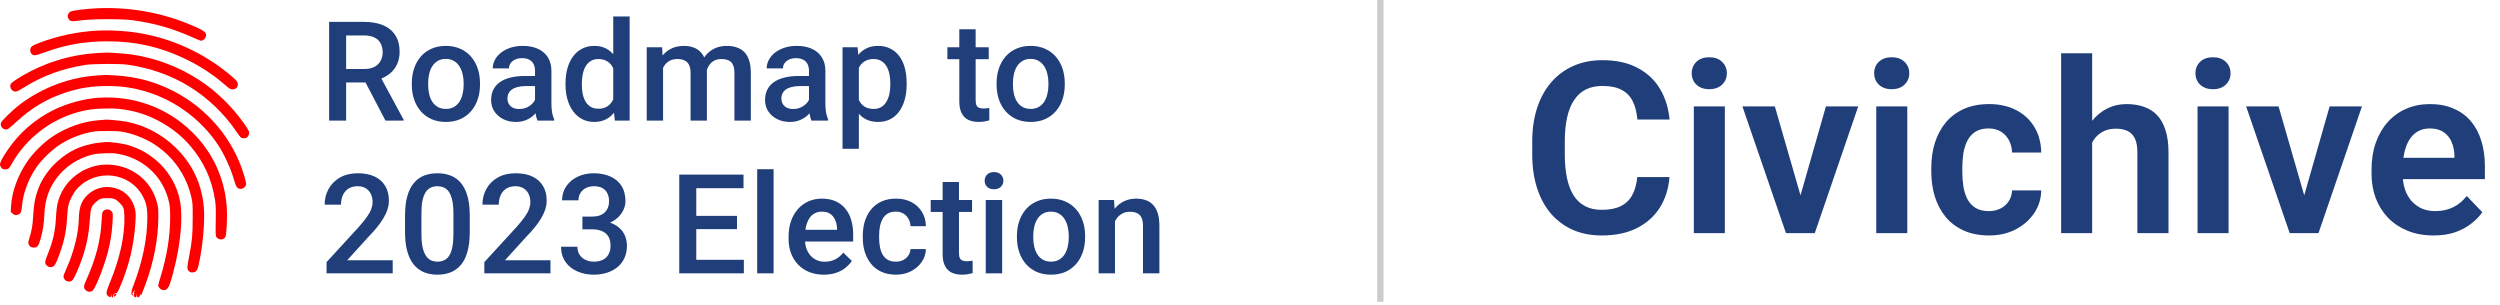 <svg width="311" height="38" viewBox="0 0 311 38" fill="none" xmlns="http://www.w3.org/2000/svg">
<path d="M171.719 0L171.719 37.544" stroke="black" stroke-opacity="0.2" stroke-width="0.784"/>
<path d="M203.677 22.023H207.683C207.576 23.441 207.183 24.698 206.503 25.796C205.823 26.883 204.876 27.738 203.662 28.359C202.449 28.981 200.977 29.291 199.249 29.291C197.919 29.291 196.719 29.058 195.651 28.592C194.593 28.116 193.685 27.441 192.927 26.567C192.18 25.684 191.607 24.625 191.209 23.392C190.81 22.149 190.611 20.756 190.611 19.212V17.595C190.611 16.051 190.815 14.657 191.223 13.415C191.631 12.171 192.214 11.113 192.971 10.239C193.738 9.355 194.656 8.676 195.724 8.2C196.802 7.724 198.006 7.486 199.336 7.486C201.065 7.486 202.526 7.807 203.721 8.448C204.915 9.079 205.842 9.948 206.503 11.055C207.163 12.162 207.561 13.434 207.697 14.871H203.692C203.614 13.978 203.42 13.22 203.109 12.599C202.808 11.977 202.351 11.506 201.74 11.186C201.138 10.856 200.337 10.691 199.336 10.691C198.56 10.691 197.875 10.836 197.283 11.128C196.7 11.419 196.214 11.856 195.826 12.439C195.438 13.011 195.146 13.73 194.952 14.594C194.758 15.449 194.661 16.439 194.661 17.566V19.212C194.661 20.29 194.748 21.256 194.923 22.11C195.098 22.965 195.37 23.688 195.739 24.281C196.108 24.873 196.583 25.325 197.166 25.635C197.749 25.946 198.443 26.101 199.249 26.101C200.23 26.101 201.026 25.946 201.638 25.635C202.259 25.325 202.73 24.868 203.051 24.266C203.381 23.664 203.59 22.916 203.677 22.023ZM214.572 13.24V29H210.712V13.24H214.572ZM210.45 9.118C210.45 8.545 210.644 8.069 211.033 7.69C211.431 7.311 211.965 7.122 212.635 7.122C213.305 7.122 213.834 7.311 214.223 7.69C214.621 8.069 214.82 8.545 214.82 9.118C214.82 9.681 214.621 10.152 214.223 10.53C213.834 10.909 213.305 11.098 212.635 11.098C211.965 11.098 211.431 10.909 211.033 10.53C210.644 10.152 210.45 9.681 210.45 9.118ZM223.472 26.087L227.143 13.24H231.163L225.759 29H223.312L223.472 26.087ZM220.792 13.24L224.506 26.116L224.637 29H222.176L216.757 13.24H220.792ZM237.266 13.24V29H233.406V13.24H237.266ZM233.144 9.118C233.144 8.545 233.338 8.069 233.726 7.69C234.125 7.311 234.659 7.122 235.329 7.122C235.999 7.122 236.528 7.311 236.916 7.69C237.314 8.069 237.514 8.545 237.514 9.118C237.514 9.681 237.314 10.152 236.916 10.53C236.528 10.909 235.999 11.098 235.329 11.098C234.659 11.098 234.125 10.909 233.726 10.53C233.338 10.152 233.144 9.681 233.144 9.118ZM247.404 26.262C247.948 26.262 248.433 26.155 248.86 25.941C249.288 25.727 249.628 25.427 249.88 25.038C250.142 24.65 250.283 24.198 250.302 23.683H253.929C253.91 24.752 253.609 25.708 253.026 26.553C252.444 27.398 251.667 28.068 250.696 28.563C249.734 29.049 248.656 29.291 247.462 29.291C246.248 29.291 245.19 29.087 244.287 28.68C243.384 28.272 242.631 27.704 242.029 26.975C241.437 26.247 240.99 25.402 240.689 24.441C240.398 23.48 240.252 22.45 240.252 21.353V20.887C240.252 19.79 240.398 18.76 240.689 17.799C240.99 16.837 241.437 15.993 242.029 15.264C242.631 14.536 243.384 13.968 244.287 13.56C245.19 13.152 246.243 12.948 247.448 12.948C248.72 12.948 249.836 13.196 250.798 13.691C251.769 14.187 252.526 14.886 253.07 15.789C253.623 16.692 253.91 17.755 253.929 18.979H250.302C250.283 18.415 250.157 17.91 249.924 17.464C249.691 17.017 249.36 16.658 248.933 16.386C248.506 16.114 247.986 15.978 247.375 15.978C246.724 15.978 246.18 16.114 245.743 16.386C245.316 16.658 244.981 17.032 244.738 17.508C244.505 17.974 244.34 18.498 244.243 19.081C244.156 19.654 244.112 20.256 244.112 20.887V21.353C244.112 21.994 244.156 22.606 244.243 23.188C244.34 23.771 244.505 24.295 244.738 24.761C244.981 25.218 245.316 25.582 245.743 25.854C246.18 26.126 246.734 26.262 247.404 26.262ZM260.265 6.627V29H256.406V6.627H260.265ZM259.654 20.552H258.518C258.518 19.454 258.663 18.445 258.955 17.522C259.246 16.6 259.659 15.798 260.193 15.119C260.727 14.429 261.363 13.895 262.101 13.517C262.849 13.138 263.674 12.948 264.577 12.948C265.354 12.948 266.058 13.06 266.689 13.283C267.33 13.497 267.879 13.842 268.335 14.318C268.791 14.793 269.141 15.415 269.384 16.182C269.636 16.939 269.762 17.862 269.762 18.95V29H265.888V18.92C265.888 18.192 265.781 17.619 265.567 17.202C265.354 16.774 265.048 16.468 264.65 16.284C264.261 16.099 263.781 16.007 263.208 16.007C262.586 16.007 262.052 16.129 261.606 16.371C261.159 16.604 260.79 16.93 260.499 17.347C260.217 17.765 260.003 18.245 259.858 18.789C259.722 19.333 259.654 19.921 259.654 20.552ZM277.235 13.24V29H273.375V13.24H277.235ZM273.113 9.118C273.113 8.545 273.307 8.069 273.695 7.69C274.093 7.311 274.627 7.122 275.297 7.122C275.968 7.122 276.497 7.311 276.885 7.69C277.283 8.069 277.482 8.545 277.482 9.118C277.482 9.681 277.283 10.152 276.885 10.53C276.497 10.909 275.968 11.098 275.297 11.098C274.627 11.098 274.093 10.909 273.695 10.53C273.307 10.152 273.113 9.681 273.113 9.118ZM286.135 26.087L289.805 13.24H293.825L288.421 29H285.974L286.135 26.087ZM283.454 13.24L287.169 26.116L287.3 29H284.838L279.42 13.24H283.454ZM302.725 29.291C301.531 29.291 300.458 29.097 299.506 28.709C298.554 28.32 297.744 27.781 297.074 27.092C296.413 26.393 295.903 25.582 295.544 24.659C295.195 23.727 295.02 22.727 295.02 21.659V21.076C295.02 19.862 295.195 18.76 295.544 17.77C295.894 16.77 296.389 15.91 297.03 15.191C297.671 14.473 298.438 13.919 299.331 13.531C300.225 13.143 301.21 12.948 302.288 12.948C303.405 12.948 304.39 13.138 305.245 13.517C306.1 13.886 306.813 14.41 307.386 15.09C307.959 15.769 308.391 16.585 308.683 17.537C308.974 18.479 309.12 19.523 309.12 20.668V22.285H296.768V19.634H305.332V19.343C305.313 18.731 305.196 18.173 304.983 17.668C304.769 17.153 304.439 16.745 303.992 16.444C303.546 16.134 302.968 15.978 302.259 15.978C301.686 15.978 301.186 16.104 300.759 16.357C300.341 16.6 299.992 16.949 299.71 17.405C299.438 17.852 299.234 18.386 299.098 19.008C298.962 19.629 298.894 20.319 298.894 21.076V21.659C298.894 22.319 298.982 22.931 299.156 23.494C299.341 24.057 299.608 24.548 299.958 24.965C300.317 25.373 300.744 25.694 301.239 25.927C301.744 26.15 302.317 26.262 302.958 26.262C303.764 26.262 304.492 26.106 305.143 25.796C305.803 25.475 306.376 25.004 306.862 24.383L308.799 26.393C308.469 26.878 308.022 27.344 307.459 27.791C306.905 28.238 306.235 28.602 305.449 28.884C304.662 29.155 303.754 29.291 302.725 29.291Z" fill="#203E7A"/>
<path d="M40.943 2.724H45.285C46.218 2.724 47.014 2.864 47.671 3.145C48.329 3.426 48.832 3.842 49.181 4.393C49.535 4.939 49.712 5.613 49.712 6.417C49.712 7.029 49.599 7.569 49.375 8.036C49.15 8.502 48.832 8.896 48.422 9.216C48.011 9.531 47.523 9.775 46.955 9.95L46.314 10.261H42.41L42.393 8.584H45.319C45.825 8.584 46.246 8.494 46.584 8.314C46.921 8.134 47.174 7.89 47.343 7.58C47.517 7.266 47.604 6.911 47.604 6.518C47.604 6.091 47.52 5.72 47.351 5.405C47.188 5.085 46.935 4.84 46.592 4.672C46.249 4.497 45.814 4.41 45.285 4.41H43.059V15H40.943V2.724ZM47.95 15L45.066 9.486L47.284 9.477L50.209 14.89V15H47.95ZM51.23 10.54V10.346C51.23 9.688 51.325 9.078 51.516 8.516C51.707 7.949 51.983 7.457 52.342 7.041C52.708 6.619 53.152 6.293 53.675 6.063C54.203 5.827 54.799 5.709 55.462 5.709C56.131 5.709 56.727 5.827 57.249 6.063C57.778 6.293 58.225 6.619 58.59 7.041C58.956 7.457 59.234 7.949 59.425 8.516C59.616 9.078 59.712 9.688 59.712 10.346V10.54C59.712 11.197 59.616 11.807 59.425 12.369C59.234 12.931 58.956 13.423 58.59 13.845C58.225 14.261 57.781 14.587 57.258 14.823C56.735 15.053 56.142 15.169 55.479 15.169C54.81 15.169 54.211 15.053 53.683 14.823C53.16 14.587 52.716 14.261 52.351 13.845C51.986 13.423 51.707 12.931 51.516 12.369C51.325 11.807 51.23 11.197 51.23 10.54ZM53.261 10.346V10.54C53.261 10.95 53.304 11.338 53.388 11.703C53.472 12.069 53.604 12.389 53.784 12.665C53.964 12.94 54.194 13.156 54.476 13.314C54.757 13.471 55.091 13.55 55.479 13.55C55.855 13.55 56.181 13.471 56.457 13.314C56.738 13.156 56.968 12.94 57.148 12.665C57.328 12.389 57.46 12.069 57.545 11.703C57.635 11.338 57.679 10.95 57.679 10.54V10.346C57.679 9.941 57.635 9.559 57.545 9.199C57.46 8.834 57.325 8.511 57.14 8.23C56.96 7.949 56.73 7.729 56.449 7.572C56.173 7.409 55.844 7.327 55.462 7.327C55.08 7.327 54.748 7.409 54.467 7.572C54.192 7.729 53.964 7.949 53.784 8.23C53.604 8.511 53.472 8.834 53.388 9.199C53.304 9.559 53.261 9.941 53.261 10.346ZM66.558 13.17V8.82C66.558 8.494 66.499 8.213 66.381 7.977C66.263 7.741 66.083 7.558 65.841 7.429C65.605 7.299 65.307 7.235 64.947 7.235C64.616 7.235 64.329 7.291 64.087 7.403C63.846 7.516 63.657 7.667 63.523 7.859C63.388 8.05 63.32 8.266 63.32 8.508H61.297C61.297 8.148 61.384 7.8 61.558 7.462C61.732 7.125 61.985 6.824 62.317 6.56C62.648 6.296 63.045 6.088 63.506 5.936C63.967 5.784 64.484 5.709 65.057 5.709C65.743 5.709 66.35 5.824 66.878 6.054C67.412 6.285 67.831 6.633 68.135 7.1C68.444 7.561 68.598 8.14 68.598 8.837V12.892C68.598 13.308 68.626 13.682 68.683 14.014C68.744 14.339 68.832 14.623 68.944 14.865V15H66.861C66.766 14.781 66.69 14.502 66.634 14.165C66.583 13.822 66.558 13.491 66.558 13.17ZM66.853 9.452L66.87 10.708H65.411C65.034 10.708 64.703 10.745 64.416 10.818C64.129 10.886 63.891 10.987 63.7 11.122C63.508 11.257 63.365 11.419 63.27 11.611C63.174 11.802 63.126 12.018 63.126 12.26C63.126 12.502 63.182 12.723 63.295 12.926C63.407 13.123 63.57 13.277 63.784 13.39C64.003 13.502 64.267 13.558 64.576 13.558C64.992 13.558 65.355 13.474 65.664 13.305C65.979 13.131 66.226 12.92 66.406 12.673C66.586 12.42 66.681 12.181 66.693 11.956L67.35 12.858C67.283 13.089 67.168 13.336 67.005 13.6C66.842 13.865 66.628 14.117 66.364 14.359C66.105 14.595 65.793 14.789 65.428 14.941C65.068 15.093 64.652 15.169 64.18 15.169C63.584 15.169 63.053 15.051 62.587 14.815C62.12 14.573 61.755 14.25 61.49 13.845C61.226 13.435 61.094 12.971 61.094 12.454C61.094 11.97 61.184 11.543 61.364 11.172C61.55 10.796 61.819 10.481 62.173 10.228C62.533 9.975 62.972 9.784 63.489 9.654C64.006 9.52 64.596 9.452 65.259 9.452H66.853ZM76.288 13.111V2.049H78.328V15H76.482L76.288 13.111ZM70.352 10.54V10.363C70.352 9.671 70.433 9.042 70.596 8.474C70.759 7.901 70.996 7.409 71.305 6.999C71.614 6.583 71.99 6.265 72.434 6.046C72.879 5.821 73.379 5.709 73.935 5.709C74.486 5.709 74.969 5.815 75.385 6.029C75.801 6.243 76.156 6.549 76.448 6.948C76.74 7.341 76.973 7.814 77.148 8.364C77.322 8.91 77.446 9.517 77.519 10.186V10.751C77.446 11.403 77.322 11.998 77.148 12.538C76.973 13.078 76.74 13.544 76.448 13.938C76.156 14.331 75.799 14.635 75.377 14.848C74.961 15.062 74.475 15.169 73.918 15.169C73.368 15.169 72.87 15.053 72.426 14.823C71.988 14.592 71.614 14.269 71.305 13.853C70.996 13.437 70.759 12.948 70.596 12.386C70.433 11.819 70.352 11.203 70.352 10.54ZM72.384 10.363V10.54C72.384 10.956 72.42 11.344 72.493 11.703C72.572 12.063 72.693 12.381 72.856 12.656C73.019 12.926 73.23 13.139 73.488 13.297C73.753 13.449 74.067 13.524 74.433 13.524C74.894 13.524 75.273 13.423 75.571 13.221C75.869 13.019 76.102 12.746 76.271 12.403C76.445 12.055 76.563 11.667 76.625 11.24V9.713C76.591 9.382 76.521 9.073 76.414 8.786C76.313 8.499 76.175 8.249 76.001 8.036C75.827 7.816 75.61 7.648 75.352 7.53C75.099 7.406 74.798 7.344 74.45 7.344C74.079 7.344 73.764 7.423 73.505 7.58C73.247 7.738 73.033 7.954 72.865 8.23C72.701 8.505 72.581 8.825 72.502 9.191C72.423 9.556 72.384 9.947 72.384 10.363ZM82.485 7.732V15H80.453V5.877H82.367L82.485 7.732ZM82.156 10.101L81.465 10.093C81.465 9.463 81.543 8.882 81.701 8.348C81.858 7.814 82.088 7.35 82.392 6.956C82.695 6.557 83.072 6.251 83.522 6.037C83.977 5.818 84.503 5.709 85.099 5.709C85.514 5.709 85.894 5.77 86.237 5.894C86.585 6.012 86.886 6.2 87.139 6.459C87.397 6.718 87.594 7.049 87.729 7.454C87.87 7.859 87.94 8.348 87.94 8.921V15H85.908V9.098C85.908 8.654 85.84 8.305 85.706 8.053C85.576 7.8 85.388 7.62 85.141 7.513C84.899 7.4 84.609 7.344 84.272 7.344C83.89 7.344 83.564 7.417 83.294 7.563C83.03 7.71 82.814 7.909 82.645 8.162C82.476 8.415 82.353 8.707 82.274 9.039C82.195 9.371 82.156 9.725 82.156 10.101ZM87.813 9.562L86.861 9.773C86.861 9.222 86.936 8.702 87.088 8.213C87.246 7.718 87.473 7.285 87.771 6.914C88.075 6.538 88.448 6.243 88.893 6.029C89.337 5.815 89.845 5.709 90.419 5.709C90.885 5.709 91.301 5.773 91.666 5.903C92.037 6.026 92.352 6.223 92.611 6.493C92.869 6.763 93.066 7.114 93.201 7.547C93.336 7.974 93.403 8.491 93.403 9.098V15H91.363V9.09C91.363 8.629 91.296 8.272 91.161 8.019C91.031 7.766 90.846 7.592 90.604 7.496C90.362 7.395 90.073 7.344 89.736 7.344C89.421 7.344 89.143 7.403 88.901 7.521C88.665 7.634 88.465 7.794 88.302 8.002C88.139 8.204 88.016 8.438 87.931 8.702C87.853 8.966 87.813 9.253 87.813 9.562ZM100.638 13.17V8.82C100.638 8.494 100.579 8.213 100.461 7.977C100.342 7.741 100.163 7.558 99.921 7.429C99.685 7.299 99.387 7.235 99.027 7.235C98.695 7.235 98.409 7.291 98.167 7.403C97.925 7.516 97.737 7.667 97.602 7.859C97.467 8.05 97.4 8.266 97.4 8.508H95.376C95.376 8.148 95.463 7.8 95.638 7.462C95.812 7.125 96.065 6.824 96.397 6.56C96.728 6.296 97.124 6.088 97.585 5.936C98.046 5.784 98.563 5.709 99.137 5.709C99.823 5.709 100.43 5.824 100.958 6.054C101.492 6.285 101.911 6.633 102.214 7.1C102.523 7.561 102.678 8.14 102.678 8.837V12.892C102.678 13.308 102.706 13.682 102.762 14.014C102.824 14.339 102.911 14.623 103.024 14.865V15H100.941C100.846 14.781 100.77 14.502 100.713 14.165C100.663 13.822 100.638 13.491 100.638 13.17ZM100.933 9.452L100.95 10.708H99.491C99.114 10.708 98.783 10.745 98.496 10.818C98.209 10.886 97.97 10.987 97.779 11.122C97.588 11.257 97.445 11.419 97.349 11.611C97.254 11.802 97.206 12.018 97.206 12.26C97.206 12.502 97.262 12.723 97.375 12.926C97.487 13.123 97.65 13.277 97.864 13.39C98.083 13.502 98.347 13.558 98.656 13.558C99.072 13.558 99.435 13.474 99.744 13.305C100.059 13.131 100.306 12.92 100.486 12.673C100.666 12.42 100.761 12.181 100.772 11.956L101.43 12.858C101.363 13.089 101.247 13.336 101.084 13.6C100.921 13.865 100.708 14.117 100.444 14.359C100.185 14.595 99.873 14.789 99.508 14.941C99.148 15.093 98.732 15.169 98.26 15.169C97.664 15.169 97.133 15.051 96.666 14.815C96.2 14.573 95.835 14.25 95.57 13.845C95.306 13.435 95.174 12.971 95.174 12.454C95.174 11.97 95.264 11.543 95.444 11.172C95.629 10.796 95.899 10.481 96.253 10.228C96.613 9.975 97.051 9.784 97.569 9.654C98.086 9.52 98.676 9.452 99.339 9.452H100.933ZM106.843 7.631V18.508H104.811V5.877H106.683L106.843 7.631ZM112.787 10.354V10.531C112.787 11.195 112.709 11.81 112.551 12.378C112.399 12.94 112.172 13.432 111.868 13.853C111.57 14.269 111.202 14.592 110.764 14.823C110.325 15.053 109.819 15.169 109.246 15.169C108.678 15.169 108.181 15.065 107.754 14.857C107.332 14.643 106.975 14.342 106.683 13.954C106.391 13.567 106.155 13.111 105.975 12.589C105.8 12.06 105.677 11.481 105.604 10.852V10.169C105.677 9.5 105.8 8.893 105.975 8.348C106.155 7.802 106.391 7.333 106.683 6.94C106.975 6.546 107.332 6.243 107.754 6.029C108.175 5.815 108.667 5.709 109.229 5.709C109.803 5.709 110.311 5.821 110.755 6.046C111.199 6.265 111.573 6.58 111.877 6.99C112.18 7.395 112.408 7.884 112.56 8.457C112.711 9.025 112.787 9.657 112.787 10.354ZM110.755 10.531V10.354C110.755 9.933 110.716 9.542 110.637 9.182C110.559 8.817 110.435 8.497 110.266 8.221C110.098 7.946 109.881 7.732 109.617 7.58C109.358 7.423 109.046 7.344 108.681 7.344C108.321 7.344 108.012 7.406 107.754 7.53C107.495 7.648 107.279 7.814 107.104 8.027C106.93 8.241 106.795 8.491 106.7 8.778C106.604 9.059 106.537 9.365 106.497 9.697V11.332C106.565 11.737 106.68 12.108 106.843 12.445C107.006 12.783 107.237 13.052 107.534 13.255C107.838 13.451 108.226 13.55 108.698 13.55C109.063 13.55 109.375 13.471 109.634 13.314C109.892 13.156 110.103 12.94 110.266 12.665C110.435 12.383 110.559 12.06 110.637 11.695C110.716 11.329 110.755 10.942 110.755 10.531ZM122.998 5.877V7.361H117.855V5.877H122.998ZM119.338 3.643H121.37V12.479C121.37 12.76 121.41 12.976 121.488 13.128C121.573 13.274 121.688 13.373 121.834 13.423C121.98 13.474 122.152 13.499 122.348 13.499C122.489 13.499 122.624 13.491 122.753 13.474C122.882 13.457 122.986 13.44 123.065 13.423L123.074 14.975C122.905 15.025 122.708 15.07 122.483 15.11C122.264 15.149 122.011 15.169 121.725 15.169C121.258 15.169 120.845 15.087 120.485 14.924C120.125 14.755 119.844 14.483 119.642 14.106C119.44 13.73 119.338 13.229 119.338 12.605V3.643ZM123.976 10.54V10.346C123.976 9.688 124.071 9.078 124.262 8.516C124.453 7.949 124.729 7.457 125.089 7.041C125.454 6.619 125.898 6.293 126.421 6.063C126.949 5.827 127.545 5.709 128.208 5.709C128.877 5.709 129.473 5.827 129.996 6.063C130.524 6.293 130.971 6.619 131.336 7.041C131.702 7.457 131.98 7.949 132.171 8.516C132.362 9.078 132.458 9.688 132.458 10.346V10.54C132.458 11.197 132.362 11.807 132.171 12.369C131.98 12.931 131.702 13.423 131.336 13.845C130.971 14.261 130.527 14.587 130.004 14.823C129.481 15.053 128.888 15.169 128.225 15.169C127.556 15.169 126.958 15.053 126.429 14.823C125.907 14.587 125.462 14.261 125.097 13.845C124.732 13.423 124.453 12.931 124.262 12.369C124.071 11.807 123.976 11.197 123.976 10.54ZM126.008 10.346V10.54C126.008 10.95 126.05 11.338 126.134 11.703C126.218 12.069 126.351 12.389 126.53 12.665C126.71 12.94 126.941 13.156 127.222 13.314C127.503 13.471 127.837 13.55 128.225 13.55C128.602 13.55 128.928 13.471 129.203 13.314C129.484 13.156 129.715 12.94 129.895 12.665C130.074 12.389 130.207 12.069 130.291 11.703C130.381 11.338 130.426 10.95 130.426 10.54V10.346C130.426 9.941 130.381 9.559 130.291 9.199C130.207 8.834 130.072 8.511 129.886 8.23C129.706 7.949 129.476 7.729 129.195 7.572C128.919 7.409 128.591 7.327 128.208 7.327C127.826 7.327 127.494 7.409 127.213 7.572C126.938 7.729 126.71 7.949 126.53 8.23C126.351 8.511 126.218 8.834 126.134 9.199C126.05 9.559 126.008 9.941 126.008 10.346ZM48.852 32.381V34H40.623V32.609L44.619 28.25C45.058 27.755 45.403 27.328 45.656 26.968C45.909 26.608 46.086 26.285 46.188 25.999C46.294 25.706 46.348 25.422 46.348 25.147C46.348 24.759 46.275 24.419 46.129 24.127C45.988 23.829 45.78 23.596 45.505 23.427C45.229 23.253 44.895 23.166 44.501 23.166C44.046 23.166 43.664 23.264 43.355 23.461C43.045 23.657 42.812 23.93 42.655 24.279C42.497 24.622 42.419 25.015 42.419 25.459H40.387C40.387 24.745 40.55 24.093 40.876 23.503C41.202 22.907 41.674 22.435 42.292 22.086C42.91 21.732 43.655 21.555 44.526 21.555C45.347 21.555 46.044 21.693 46.617 21.968C47.191 22.244 47.627 22.634 47.924 23.14C48.228 23.646 48.38 24.245 48.38 24.936C48.38 25.319 48.318 25.698 48.194 26.075C48.071 26.451 47.894 26.828 47.663 27.204C47.438 27.575 47.171 27.949 46.862 28.326C46.553 28.697 46.213 29.073 45.842 29.456L43.186 32.381H48.852ZM58.438 26.833V28.84C58.438 29.801 58.343 30.622 58.152 31.302C57.966 31.977 57.696 32.525 57.342 32.946C56.988 33.368 56.564 33.677 56.069 33.873C55.58 34.07 55.032 34.169 54.425 34.169C53.942 34.169 53.492 34.107 53.076 33.983C52.666 33.859 52.295 33.666 51.963 33.401C51.631 33.137 51.347 32.797 51.111 32.381C50.881 31.96 50.701 31.456 50.572 30.872C50.448 30.287 50.386 29.61 50.386 28.84V26.833C50.386 25.866 50.482 25.052 50.673 24.388C50.864 23.719 51.137 23.177 51.491 22.761C51.845 22.339 52.267 22.033 52.756 21.842C53.25 21.651 53.801 21.555 54.408 21.555C54.897 21.555 55.347 21.617 55.757 21.741C56.173 21.859 56.544 22.047 56.87 22.306C57.202 22.564 57.483 22.901 57.713 23.317C57.949 23.728 58.129 24.225 58.253 24.81C58.377 25.389 58.438 26.063 58.438 26.833ZM56.406 29.127V26.53C56.406 26.041 56.378 25.611 56.322 25.24C56.266 24.863 56.181 24.546 56.069 24.287C55.962 24.023 55.827 23.809 55.664 23.646C55.501 23.478 55.316 23.357 55.108 23.284C54.9 23.205 54.667 23.166 54.408 23.166C54.093 23.166 53.812 23.227 53.565 23.351C53.318 23.469 53.11 23.66 52.941 23.924C52.772 24.189 52.643 24.537 52.553 24.97C52.469 25.397 52.427 25.917 52.427 26.53V29.127C52.427 29.621 52.455 30.057 52.511 30.433C52.567 30.81 52.652 31.133 52.764 31.403C52.876 31.667 53.011 31.887 53.169 32.061C53.332 32.229 53.517 32.353 53.725 32.432C53.939 32.511 54.172 32.55 54.425 32.55C54.745 32.55 55.029 32.488 55.277 32.364C55.524 32.241 55.732 32.044 55.901 31.774C56.069 31.499 56.196 31.142 56.28 30.703C56.364 30.265 56.406 29.739 56.406 29.127ZM68.48 32.381V34H60.251V32.609L64.248 28.25C64.686 27.755 65.032 27.328 65.285 26.968C65.538 26.608 65.715 26.285 65.816 25.999C65.923 25.706 65.976 25.422 65.976 25.147C65.976 24.759 65.903 24.419 65.757 24.127C65.616 23.829 65.408 23.596 65.133 23.427C64.858 23.253 64.523 23.166 64.129 23.166C63.674 23.166 63.292 23.264 62.983 23.461C62.674 23.657 62.441 23.93 62.283 24.279C62.126 24.622 62.047 25.015 62.047 25.459H60.015C60.015 24.745 60.178 24.093 60.504 23.503C60.83 22.907 61.302 22.435 61.92 22.086C62.539 21.732 63.284 21.555 64.155 21.555C64.975 21.555 65.672 21.693 66.246 21.968C66.819 22.244 67.255 22.634 67.553 23.14C67.856 23.646 68.008 24.245 68.008 24.936C68.008 25.319 67.946 25.698 67.823 26.075C67.699 26.451 67.522 26.828 67.291 27.204C67.067 27.575 66.799 27.949 66.49 28.326C66.181 28.697 65.841 29.073 65.47 29.456L62.814 32.381H68.48ZM72.451 26.943H73.665C74.138 26.943 74.528 26.861 74.837 26.698C75.152 26.535 75.385 26.311 75.537 26.024C75.689 25.737 75.765 25.408 75.765 25.037C75.765 24.65 75.695 24.318 75.554 24.043C75.419 23.762 75.211 23.545 74.93 23.393C74.655 23.241 74.303 23.166 73.876 23.166C73.516 23.166 73.191 23.239 72.898 23.385C72.612 23.525 72.384 23.728 72.215 23.992C72.047 24.25 71.962 24.56 71.962 24.919H69.922C69.922 24.267 70.093 23.688 70.436 23.183C70.779 22.677 71.246 22.28 71.836 21.994C72.432 21.701 73.101 21.555 73.843 21.555C74.635 21.555 75.326 21.687 75.917 21.951C76.513 22.21 76.976 22.598 77.308 23.115C77.639 23.632 77.805 24.273 77.805 25.037C77.805 25.386 77.724 25.74 77.561 26.1C77.398 26.459 77.156 26.788 76.836 27.086C76.515 27.378 76.116 27.617 75.638 27.803C75.161 27.983 74.607 28.073 73.977 28.073H72.451V26.943ZM72.451 28.528V27.415H73.977C74.697 27.415 75.31 27.499 75.816 27.668C76.327 27.837 76.743 28.07 77.063 28.368C77.384 28.66 77.617 28.995 77.763 29.371C77.915 29.748 77.991 30.147 77.991 30.568C77.991 31.142 77.887 31.653 77.679 32.103C77.477 32.547 77.187 32.924 76.81 33.233C76.434 33.542 75.993 33.775 75.487 33.932C74.986 34.09 74.441 34.169 73.851 34.169C73.323 34.169 72.817 34.096 72.333 33.949C71.85 33.803 71.417 33.587 71.035 33.3C70.653 33.008 70.349 32.645 70.124 32.212C69.905 31.774 69.796 31.268 69.796 30.695H71.827C71.827 31.06 71.912 31.384 72.08 31.665C72.255 31.94 72.496 32.156 72.805 32.314C73.12 32.471 73.48 32.55 73.885 32.55C74.312 32.55 74.68 32.474 74.989 32.322C75.298 32.17 75.534 31.945 75.697 31.648C75.866 31.35 75.95 30.99 75.95 30.568C75.95 30.091 75.858 29.703 75.672 29.405C75.487 29.107 75.222 28.888 74.88 28.747C74.537 28.601 74.132 28.528 73.665 28.528H72.451ZM92.535 32.322V34H86.017V32.322H92.535ZM86.616 21.724V34H84.5V21.724H86.616ZM91.683 26.85V28.503H86.017V26.85H91.683ZM92.493 21.724V23.41H86.017V21.724H92.493ZM96.236 21.049V34H94.196V21.049H96.236ZM102.484 34.169C101.81 34.169 101.2 34.059 100.654 33.84C100.115 33.615 99.654 33.303 99.272 32.904C98.895 32.505 98.606 32.035 98.403 31.496C98.201 30.956 98.1 30.375 98.1 29.751V29.413C98.1 28.7 98.204 28.053 98.412 27.474C98.62 26.895 98.909 26.401 99.28 25.99C99.651 25.574 100.09 25.257 100.595 25.037C101.101 24.818 101.649 24.709 102.24 24.709C102.892 24.709 103.462 24.818 103.951 25.037C104.44 25.257 104.845 25.566 105.165 25.965C105.491 26.358 105.733 26.828 105.89 27.373C106.053 27.918 106.135 28.52 106.135 29.177V30.046H99.086V28.587H104.128V28.427C104.117 28.061 104.044 27.719 103.909 27.398C103.78 27.078 103.58 26.819 103.31 26.622C103.041 26.426 102.681 26.327 102.231 26.327C101.894 26.327 101.593 26.401 101.329 26.547C101.07 26.687 100.854 26.892 100.68 27.162C100.505 27.432 100.371 27.758 100.275 28.14C100.185 28.517 100.14 28.941 100.14 29.413V29.751C100.14 30.15 100.194 30.521 100.3 30.863C100.413 31.201 100.576 31.496 100.789 31.749C101.003 32.002 101.261 32.201 101.565 32.347C101.869 32.488 102.214 32.558 102.602 32.558C103.091 32.558 103.527 32.46 103.909 32.263C104.291 32.066 104.623 31.788 104.904 31.428L105.975 32.465C105.778 32.752 105.522 33.028 105.207 33.292C104.893 33.55 104.508 33.761 104.052 33.924C103.603 34.087 103.08 34.169 102.484 34.169ZM111.447 32.55C111.778 32.55 112.076 32.485 112.34 32.356C112.61 32.221 112.827 32.035 112.99 31.799C113.158 31.563 113.251 31.291 113.268 30.982H115.182C115.171 31.572 114.996 32.109 114.659 32.592C114.322 33.075 113.875 33.46 113.318 33.747C112.762 34.028 112.146 34.169 111.472 34.169C110.775 34.169 110.168 34.051 109.651 33.815C109.134 33.573 108.704 33.241 108.361 32.82C108.018 32.398 107.759 31.912 107.585 31.361C107.416 30.81 107.332 30.22 107.332 29.59V29.295C107.332 28.666 107.416 28.076 107.585 27.525C107.759 26.968 108.018 26.479 108.361 26.058C108.704 25.636 109.134 25.307 109.651 25.071C110.168 24.829 110.772 24.709 111.463 24.709C112.194 24.709 112.835 24.855 113.386 25.147C113.937 25.434 114.37 25.836 114.684 26.353C115.005 26.864 115.171 27.46 115.182 28.14H113.268C113.251 27.803 113.167 27.499 113.015 27.23C112.869 26.954 112.661 26.735 112.391 26.572C112.127 26.409 111.809 26.327 111.438 26.327C111.028 26.327 110.688 26.412 110.418 26.58C110.148 26.743 109.937 26.968 109.786 27.255C109.634 27.536 109.524 27.854 109.457 28.208C109.395 28.556 109.364 28.919 109.364 29.295V29.59C109.364 29.967 109.395 30.332 109.457 30.686C109.519 31.041 109.625 31.358 109.777 31.639C109.935 31.915 110.148 32.137 110.418 32.305C110.688 32.468 111.031 32.55 111.447 32.55ZM120.924 24.877V26.361H115.78V24.877H120.924ZM117.264 22.643H119.296V31.479C119.296 31.76 119.336 31.977 119.414 32.128C119.499 32.274 119.614 32.373 119.76 32.423C119.906 32.474 120.078 32.499 120.274 32.499C120.415 32.499 120.55 32.491 120.679 32.474C120.808 32.457 120.912 32.44 120.991 32.423L120.999 33.975C120.831 34.025 120.634 34.07 120.409 34.11C120.19 34.149 119.937 34.169 119.65 34.169C119.184 34.169 118.771 34.087 118.411 33.924C118.051 33.755 117.77 33.483 117.568 33.106C117.365 32.73 117.264 32.229 117.264 31.605V22.643ZM124.667 24.877V34H122.627V24.877H124.667ZM122.492 22.483C122.492 22.174 122.593 21.918 122.795 21.715C123.003 21.508 123.29 21.404 123.655 21.404C124.015 21.404 124.299 21.508 124.507 21.715C124.715 21.918 124.819 22.174 124.819 22.483C124.819 22.786 124.715 23.039 124.507 23.241C124.299 23.444 124.015 23.545 123.655 23.545C123.29 23.545 123.003 23.444 122.795 23.241C122.593 23.039 122.492 22.786 122.492 22.483ZM126.505 29.54V29.346C126.505 28.688 126.601 28.078 126.792 27.516C126.983 26.948 127.258 26.457 127.618 26.041C127.983 25.619 128.428 25.293 128.95 25.063C129.479 24.827 130.074 24.709 130.738 24.709C131.407 24.709 132.002 24.827 132.525 25.063C133.054 25.293 133.5 25.619 133.866 26.041C134.231 26.457 134.509 26.948 134.7 27.516C134.892 28.078 134.987 28.688 134.987 29.346V29.54C134.987 30.197 134.892 30.807 134.7 31.369C134.509 31.931 134.231 32.423 133.866 32.845C133.5 33.261 133.056 33.587 132.534 33.823C132.011 34.053 131.418 34.169 130.755 34.169C130.086 34.169 129.487 34.053 128.959 33.823C128.436 33.587 127.992 33.261 127.627 32.845C127.261 32.423 126.983 31.931 126.792 31.369C126.601 30.807 126.505 30.197 126.505 29.54ZM128.537 29.346V29.54C128.537 29.95 128.579 30.338 128.664 30.703C128.748 31.069 128.88 31.389 129.06 31.665C129.24 31.94 129.47 32.156 129.751 32.314C130.032 32.471 130.367 32.55 130.755 32.55C131.131 32.55 131.457 32.471 131.733 32.314C132.014 32.156 132.244 31.94 132.424 31.665C132.604 31.389 132.736 31.069 132.82 30.703C132.91 30.338 132.955 29.95 132.955 29.54V29.346C132.955 28.941 132.91 28.559 132.82 28.199C132.736 27.834 132.601 27.511 132.416 27.23C132.236 26.948 132.005 26.729 131.724 26.572C131.449 26.409 131.12 26.327 130.738 26.327C130.355 26.327 130.024 26.409 129.743 26.572C129.467 26.729 129.24 26.948 129.06 27.23C128.88 27.511 128.748 27.834 128.664 28.199C128.579 28.559 128.537 28.941 128.537 29.346ZM138.705 26.825V34H136.673V24.877H138.587L138.705 26.825ZM138.343 29.101L137.685 29.093C137.691 28.447 137.781 27.854 137.955 27.314C138.135 26.774 138.382 26.311 138.697 25.923C139.017 25.535 139.4 25.237 139.844 25.029C140.288 24.815 140.782 24.709 141.328 24.709C141.766 24.709 142.162 24.77 142.516 24.894C142.876 25.012 143.182 25.206 143.435 25.476C143.694 25.746 143.891 26.097 144.026 26.53C144.161 26.957 144.228 27.483 144.228 28.106V34H142.188V28.098C142.188 27.66 142.123 27.314 141.994 27.061C141.87 26.802 141.687 26.62 141.446 26.513C141.21 26.401 140.914 26.344 140.56 26.344C140.212 26.344 139.9 26.417 139.624 26.564C139.349 26.71 139.116 26.909 138.925 27.162C138.739 27.415 138.596 27.707 138.495 28.039C138.393 28.371 138.343 28.725 138.343 29.101Z" fill="#203E7A"/>
<path d="M8.824 1.422C9.141 1.293 10.68 1.102 11.935 1.036C15.788 0.834 19.758 1.49 23.296 2.913C25.109 3.643 25.646 3.97 25.646 4.346C25.646 4.703 25.312 5.069 24.985 5.069C24.938 5.069 24.451 4.869 23.905 4.626C21.41 3.515 19.241 2.896 16.517 2.519C15.15 2.33 11.303 2.346 9.981 2.547C8.888 2.713 8.663 2.669 8.486 2.255C8.393 2.038 8.393 1.98 8.486 1.763C8.555 1.6 8.67 1.485 8.824 1.422Z" fill="#FE0000"/>
<path d="M5.016 5.282C7.229 4.459 9.541 3.969 11.935 3.817C13.04 3.747 14.725 3.793 15.984 3.929C20.47 4.411 24.814 6.225 28.322 9.079C29.404 9.96 29.586 10.164 29.586 10.502C29.586 10.873 29.319 11.119 28.916 11.119C28.673 11.119 28.563 11.05 27.943 10.518C26.431 9.219 24.913 8.23 23.053 7.33C19.957 5.834 16.876 5.137 13.356 5.139C10.523 5.14 8.143 5.561 5.506 6.529C4.985 6.72 4.458 6.877 4.336 6.877C4.014 6.877 3.765 6.609 3.765 6.263C3.765 5.817 3.935 5.684 5.016 5.282Z" fill="#FE0000"/>
<path d="M2.147 9.814C5.15 7.914 8.587 6.803 12.077 6.604C12.605 6.574 13.1 6.545 13.178 6.54C13.519 6.517 15.691 6.677 16.356 6.774C19.351 7.213 22.19 8.281 24.735 9.926C26.875 11.308 28.846 13.216 30.362 15.371C30.988 16.262 31.077 16.473 30.951 16.769C30.817 17.081 30.647 17.2 30.335 17.2C29.989 17.2 29.922 17.139 29.387 16.342C27.948 14.196 25.788 12.129 23.573 10.775C21.246 9.354 18.767 8.475 15.878 8.049C14.917 7.907 11.552 7.926 10.6 8.078C7.644 8.551 5.223 9.454 2.8 10.988C2.039 11.47 1.806 11.506 1.486 11.193C1.252 10.964 1.208 10.622 1.383 10.377C1.441 10.297 1.784 10.044 2.147 9.814Z" fill="#FE0000"/>
<path d="M2.629 12.879C5.403 10.827 8.796 9.585 12.184 9.383C12.652 9.355 13.1 9.327 13.178 9.322C13.256 9.317 13.8 9.344 14.386 9.381C16.978 9.545 19.277 10.163 21.514 11.298C25.807 13.477 29.05 17.337 30.376 21.846C30.51 22.301 30.619 22.767 30.619 22.882C30.619 23.183 30.28 23.497 29.954 23.497C29.546 23.497 29.363 23.279 29.166 22.558C28.761 21.073 27.917 19.212 27.086 17.968C25.078 14.965 21.995 12.636 18.542 11.512C16.775 10.938 15.26 10.701 13.359 10.702C11.453 10.703 9.897 10.944 8.178 11.505C5.833 12.27 3.796 13.489 1.957 15.229C1.471 15.689 1.009 16.067 0.9 16.094C0.452 16.204 0.014 15.783 0.102 15.326C0.156 15.043 1.62 13.626 2.629 12.879Z" fill="#FE0000"/>
<path d="M6.783 13.625C8.377 12.854 10.459 12.291 12.177 12.166C16.57 11.847 20.774 13.369 23.872 16.402C26.44 18.915 27.929 22.109 28.204 25.691C28.302 26.971 28.194 29.252 28.023 29.507C27.777 29.874 27.235 29.881 26.946 29.523C26.814 29.358 26.808 29.258 26.839 27.518C26.865 26.04 26.848 25.534 26.752 24.894C26.36 22.29 25.328 20.058 23.587 18.05C21.797 15.987 19.099 14.39 16.411 13.805C15.154 13.531 14.337 13.46 12.901 13.503C11.566 13.542 10.886 13.635 9.77 13.933C6.297 14.859 3.261 17.207 1.49 20.337C1.106 21.016 1.001 21.095 0.512 21.071C0.266 21.059 0 20.739 0 20.455C0 20.187 0.298 19.619 0.932 18.682C2.402 16.507 4.405 14.776 6.783 13.625Z" fill="#FE0000"/>
<path d="M6.565 16.967C8.389 15.782 10.338 15.102 12.345 14.951C12.764 14.919 13.139 14.889 13.178 14.884C13.414 14.852 15.228 15.035 15.785 15.148C17.972 15.588 20.052 16.66 21.652 18.17C23.876 20.27 25.094 22.778 25.361 25.812C25.515 27.564 25.212 30.805 24.68 33.102C24.547 33.677 24.344 33.89 23.93 33.89C23.7 33.89 23.606 33.849 23.464 33.687C23.251 33.445 23.258 33.283 23.541 31.822C23.894 30.002 23.966 29.225 23.971 27.182C23.976 25.424 23.963 25.212 23.811 24.548C22.861 20.394 19.679 17.315 15.416 16.425C14.945 16.327 14.492 16.299 13.356 16.299C12.091 16.299 11.803 16.32 11.162 16.461C9.74 16.773 8.561 17.269 7.314 18.079C6.457 18.637 5.157 19.903 4.567 20.754C3.537 22.241 2.866 24.036 2.731 25.66C2.677 26.311 2.588 26.537 2.338 26.664C2.025 26.822 1.789 26.789 1.547 26.552L1.329 26.338L1.375 25.63C1.493 23.802 2.21 21.831 3.391 20.091C4.131 19 5.483 17.67 6.565 16.967Z" fill="#FE0000"/>
<path d="M9.23 18.631C10.159 18.173 11.406 17.829 12.503 17.73C12.835 17.699 13.155 17.671 13.214 17.666C13.557 17.636 15.04 17.822 15.628 17.968C18.982 18.8 21.64 21.494 22.35 24.783C22.874 27.206 22.357 31.578 21.091 35.442C21.05 35.567 20.936 35.763 20.838 35.877C20.589 36.167 20.181 36.168 19.886 35.88C19.772 35.768 19.679 35.61 19.679 35.529C19.679 35.448 19.803 34.984 19.955 34.498C20.757 31.939 21.171 29.375 21.169 26.99C21.169 26.127 21.134 25.664 21.036 25.2C20.387 22.135 18.024 19.811 14.918 19.183C14.276 19.053 14.021 19.038 13.072 19.069C12.267 19.096 11.821 19.145 11.413 19.253C8.858 19.929 6.826 21.755 5.976 24.138C5.694 24.929 5.562 25.684 5.509 26.81C5.459 27.865 5.333 28.688 5.081 29.601C4.803 30.61 4.663 30.798 4.191 30.798C3.878 30.798 3.698 30.685 3.582 30.415C3.494 30.207 3.498 30.133 3.621 29.742C3.945 28.715 4.054 28.097 4.124 26.904C4.209 25.44 4.343 24.663 4.668 23.745C4.974 22.88 5.2 22.441 5.759 21.623C6.556 20.457 7.928 19.274 9.23 18.631Z" fill="#FE0000"/>
<path d="M7.202 25.157C7.848 22.665 10 20.823 12.636 20.506C12.895 20.475 13.363 20.465 13.675 20.485C16.512 20.66 18.791 22.484 19.519 25.161C19.679 25.749 19.7 25.959 19.697 26.974C19.69 29.699 19.145 32.545 18.08 35.419C17.909 35.88 17.714 36.382 17.646 36.535C17.528 36.805 17.523 36.808 17.472 36.64C17.422 36.475 17.419 36.477 17.412 36.684C17.406 36.885 17.305 36.987 17.115 36.987C17.079 36.987 17.045 36.87 17.038 36.727L17.026 36.466L16.998 36.731C16.974 36.957 16.947 36.993 16.815 36.974C16.634 36.949 16.557 36.655 16.706 36.562C16.777 36.518 16.779 36.502 16.713 36.502C16.58 36.5 16.605 36.309 16.748 36.228C16.861 36.164 16.862 36.157 16.753 36.155C16.688 36.154 16.586 36.247 16.528 36.362C16.469 36.476 16.451 36.57 16.487 36.57C16.523 36.57 16.553 36.621 16.553 36.683C16.553 36.775 16.534 36.78 16.446 36.709C16.279 36.573 16.32 36.216 16.579 35.55C17.723 32.614 18.329 29.669 18.329 27.047C18.329 25.829 18.202 25.239 17.761 24.411C16.166 21.409 11.924 20.919 9.603 23.469C9.148 23.968 8.703 24.795 8.532 25.459C8.458 25.746 8.381 26.387 8.353 26.939C8.269 28.622 8.03 29.829 7.464 31.437C6.92 32.982 6.753 33.232 6.266 33.232C6.095 33.232 5.966 33.172 5.813 33.022C5.539 32.754 5.559 32.562 5.961 31.563C6.608 29.954 6.871 28.77 6.965 27.039C7.013 26.151 7.077 25.638 7.202 25.157Z" fill="#FE0000"/>
<path d="M10.156 25.26C10.62 24.233 11.678 23.462 12.855 23.292C13.353 23.221 13.834 23.263 14.421 23.429C15.631 23.773 16.53 24.766 16.805 26.064C16.898 26.501 16.903 26.762 16.839 27.767C16.664 30.517 16.037 33.112 14.924 35.701C14.652 36.335 14.569 36.467 14.439 36.474C14.219 36.485 14.066 36.627 14.066 36.822C14.066 37.113 13.855 37.023 13.841 36.727L13.829 36.466L13.801 36.727C13.77 37.026 13.729 37.041 13.477 36.847C13.133 36.582 13.157 36.414 13.737 34.991C14.933 32.06 15.541 29.245 15.474 26.943C15.445 25.919 15.388 25.753 14.893 25.247C14.408 24.75 14.14 24.645 13.356 24.644C12.585 24.644 12.379 24.72 11.876 25.191C11.373 25.661 11.283 25.902 11.21 26.974C11.073 28.994 10.808 30.407 10.264 32.013C9.835 33.282 9.244 34.623 9.014 34.849C8.541 35.315 7.726 34.811 7.94 34.184C7.982 34.062 8.145 33.676 8.303 33.325C9.199 31.336 9.801 28.876 9.805 27.182C9.806 26.448 9.933 25.753 10.156 25.26Z" fill="#FE0000"/>
<path d="M12.639 27.482C12.696 26.345 12.725 26.259 13.107 26.097C13.461 25.947 13.907 26.16 14.009 26.526C14.087 26.809 13.951 28.683 13.78 29.669C13.703 30.118 13.541 30.874 13.421 31.349C12.988 33.053 11.9 35.82 11.538 36.136C11.276 36.364 10.913 36.345 10.651 36.089C10.367 35.811 10.383 35.608 10.754 34.788C11.919 32.21 12.517 29.895 12.639 27.482Z" fill="#FE0000"/>
<path d="M14.35 36.814C14.183 36.962 14.105 36.919 14.171 36.715C14.197 36.634 14.279 36.57 14.355 36.57C14.531 36.57 14.53 36.655 14.35 36.814Z" fill="#FE0000"/>
</svg>
